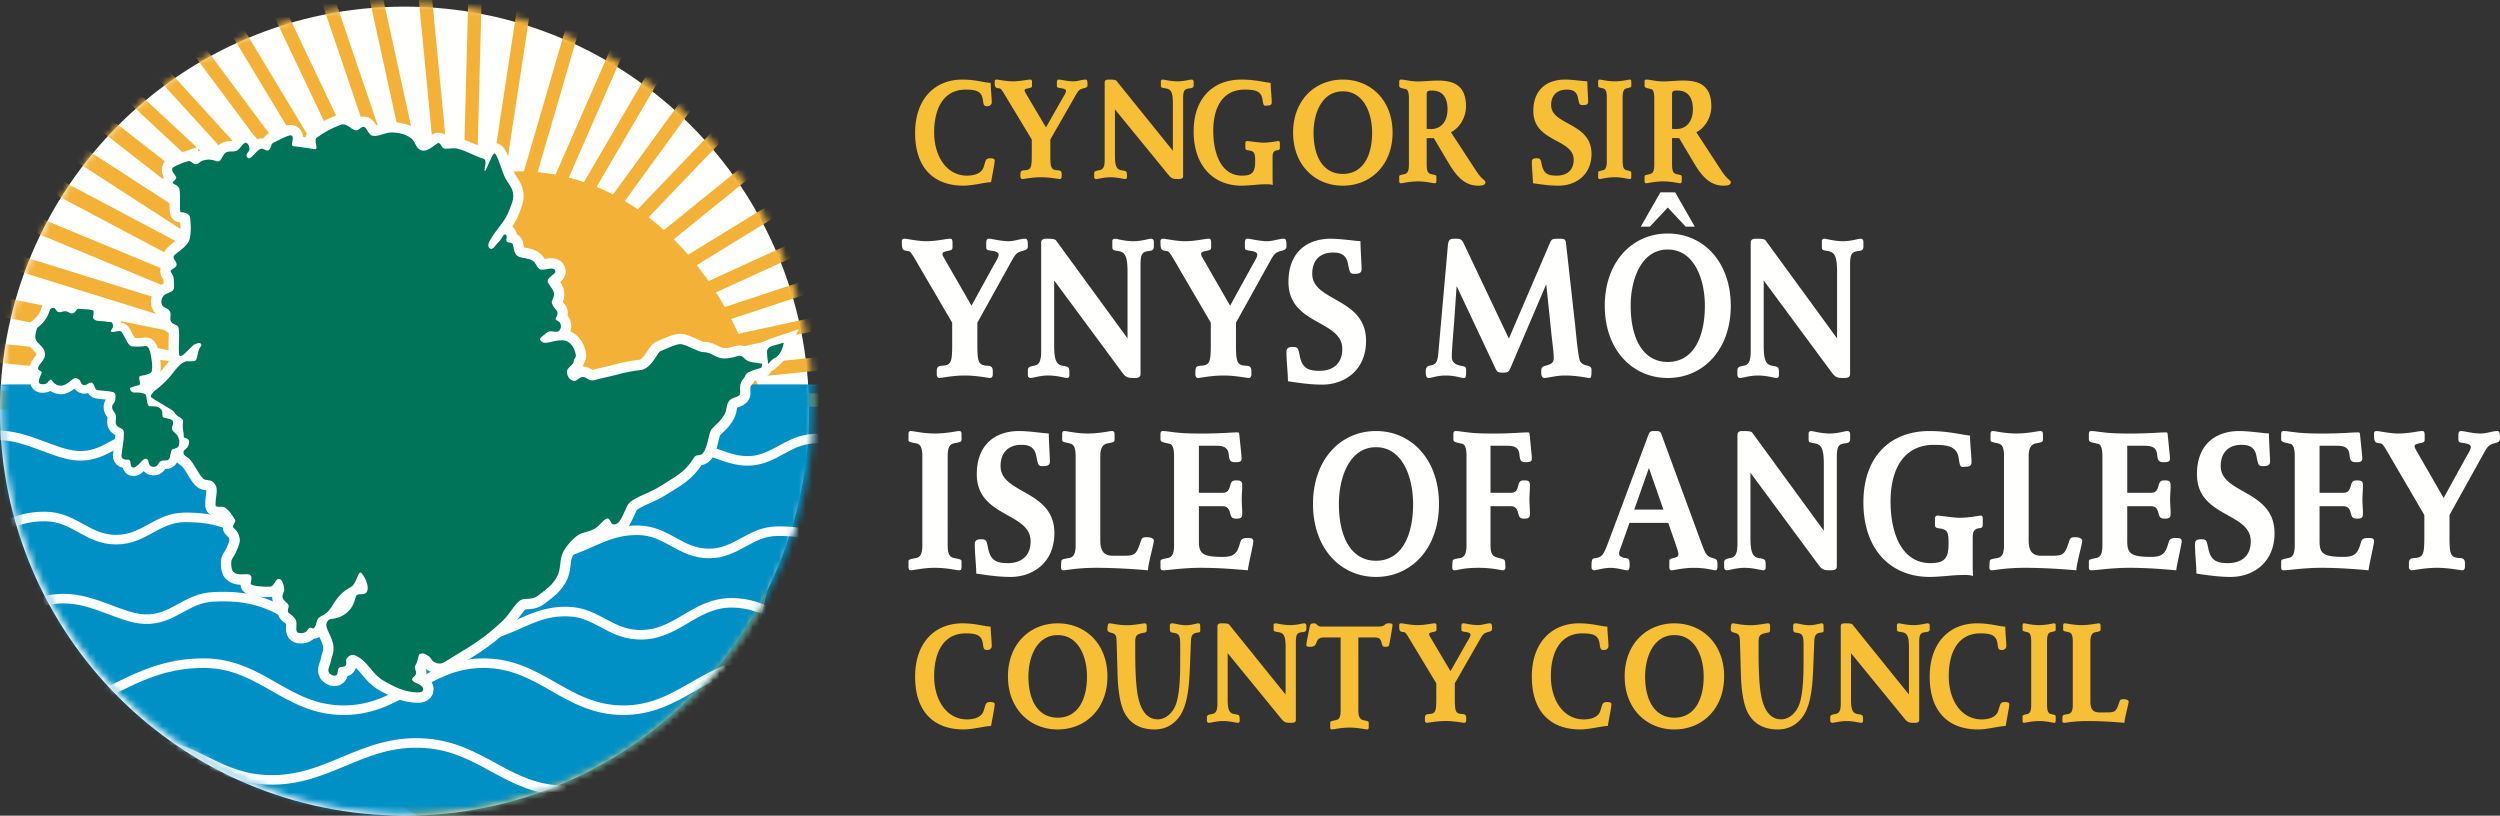 <svg width="377" height="123" xmlns="http://www.w3.org/2000/svg" xmlns:xlink="http://www.w3.org/1999/xlink"><rect width="100%" height="100%" fill="#333333" stroke="none"/><defs><path d="M.273 61.593C.273 27.81 27.659.424 61.441.424S122.61 27.81 122.61 61.593c0 33.781-27.386 61.167-61.168 61.167S.273 95.374.273 61.593" id="a"/></defs><g fill="none" fill-rule="evenodd"><path d="M138 102.043c0 5.535 3.066 7.957 7.286 7.957 1.453 0 3.243-.518 4.165-.518l.373-2.056c.087-.474.176-.994.176-1.231 0-.238-.23-.325-.69-.325-.55 0-.657.26-.763.627l-.213.692c-.284.908-1.294 1.297-2.517 1.297-3.049 0-4.946-2.897-4.946-6.507 0-3.957 1.65-6.465 4.733-6.465 1.542 0 2.429.215 2.606 1.514.106.757.124.994.673.994.39 0 .674-.26.674-.584 0-.757-.16-1.968-.16-2.94-.991-.044-2.286-.498-4.289-.498-4.042 0-7.108 2.811-7.108 8.043m14-.043c0 4.886 3.294 8 7.5 8 4.207 0 7.5-3.114 7.5-8s-3.293-8-7.5-8c-4.206 0-7.5 3.114-7.5 8zm3.085 0c0-2.92 1.255-6.227 4.415-6.227s4.417 3.308 4.417 6.228c0 3.632-1.467 6.226-4.417 6.226-2.95 0-4.415-2.594-4.415-6.226zm16.108-4.991c0-1.156.09-1.396 1.422-1.613.237-.044.31-.153.31-.394v-.675c0-.261-.183-.327-.31-.327-.274 0-1.623.283-2.553.283-1.421 0-2.387-.283-2.752-.283-.256 0-.31.393-.31.96 0 .195.11.327.493.436.729.217.856.26.892 1.438l.147 5.035c.054 1.745.292 4.208 1.057 5.646 1.02 1.896 2.734 2.485 4.54 2.485 1.967 0 3.644-1.133 4.447-3.335.747-2.028.802-4.643.894-6.823l.127-3.203c.036-.807.273-1.179.966-1.243.292-.022.437-.066.437-.284 0-.283 0-.85-.036-.937-.054-.153-.147-.175-.255-.175-.329 0-.948.283-1.915.283-.856 0-1.531-.283-2.078-.283-.181 0-.31.13-.31.393v.5c0 .306.11.459.383.503.984.13 1.185.305 1.185 1.852v2.332c0 1.7-.018 4.6-.547 6.344-.437 1.46-1.55 2.55-2.843 2.55-1.86 0-2.698-1.787-3.044-3.815-.31-1.852-.347-4.621-.347-6.54v-1.11m12.392 9.147c0 1.217-.359 1.443-.869 1.525-.584.104-.716.206-.716.474v.515c0 .207.132.33.32.33.303 0 1.132-.268 2.113-.268 1.057 0 1.982.268 2.227.268.132 0 .282-.082.282-.247v-.33c0-.619-.093-.638-.81-.742-.774-.124-1-.66-1-2.266v-6.923l8.113 9.93c.473.578.755.578 1.51.578.565 0 .66-.207.66-.433V96.844c0-1.257.226-1.443 1.038-1.525.453-.041.547-.206.547-.474v-.515c0-.207-.132-.33-.32-.33-.303 0-1.133.268-2.115.268-1.055 0-1.98-.268-2.206-.268-.152 0-.303.083-.303.247v.619c0 .33.058.37.68.453.83.124 1.132.515 1.132 2.266v7.15l-8.528-10.57c-.152-.165-.718-.165-1.17-.165-.416 0-.585.144-.585.433v11.723m18.58.979c0 1.129-.268 1.389-.803 1.475-.693.152-.765.174-.765.414v.606c0 .304.09.37.268.37.23 0 1.406-.282 2.636-.282 1.228 0 2.403.282 2.634.282.179 0 .268-.066.268-.37v-.606c0-.24-.07-.262-.765-.414-.429-.086-.803-.346-.803-1.475V96.128h2.298c.749 0 1.033.088 1.229.868.106.434.196.543.534.543.356 0 .482-.043.57-.239.07-.152.534-2.93.534-3.039 0-.173-.142-.261-.534-.261s-.48.066-.624.196c-.302.282-.605.282-1.21.282h-8.442c-.57 0-.57-.478-.998-.478-.462 0-.586.066-.676.456l-.427 2.128a4.08 4.08 0 0 0-.089.674c0 .172.054.28.534.28.695 0 .838-.238.998-.672.142-.39.355-.738 1.104-.738h2.529v11.007m14.428-1.74c0 1.957-.133 2.245-1.176 2.286-.392.02-.54.186-.54.577v.35c0 .248.13.392.28.392.26 0 1.491-.268 2.831-.268 1.344 0 2.574.268 2.834.268.15 0 .282-.144.282-.391v-.351c0-.391-.15-.556-.542-.577-1.043-.04-1.175-.33-1.175-2.286v-2.35l3.784-6.613c.485-.845.617-.948 1.212-1.113.542-.144.617-.206.617-.577 0-.619-.095-.742-.317-.742-.467 0-1.214.268-1.81.268-.913 0-1.864-.268-2.18-.268-.223 0-.317.103-.317.454v.39c0 .372.037.372.746.475.279.042.634.144.634.412 0 .247-.39.865-.579 1.175l-2.442 4.306-2.702-4.554c-.336-.577-.522-.845-.522-1.01 0-.164.093-.226.539-.329.45-.083.578-.123.578-.391v-.495c0-.35-.093-.433-.26-.433-.467 0-1.436.268-2.684.268-.876 0-2.163-.268-2.35-.268-.205 0-.334.042-.334.289 0 .226 0 .39.018.535.057.392.206.454.634.495.224.02.317.061.802.866l4.139 6.86v2.35M231 102.043c0 5.535 3.067 7.957 7.286 7.957 1.453 0 3.242-.518 4.165-.518l.371-2.056c.09-.474.178-.994.178-1.231 0-.238-.23-.325-.691-.325-.55 0-.656.26-.762.627l-.213.692c-.283.908-1.293 1.297-2.517 1.297-3.05 0-4.945-2.897-4.945-6.507 0-3.957 1.648-6.465 4.732-6.465 1.541 0 2.43.215 2.607 1.514.105.757.123.994.674.994.39 0 .672-.26.672-.584 0-.757-.16-1.968-.16-2.94-.991-.044-2.285-.498-4.289-.498-4.04 0-7.108 2.811-7.108 8.043m14-.043c0 4.886 3.293 8 7.5 8s7.5-3.114 7.5-8-3.293-8-7.5-8-7.5 3.114-7.5 8zm3.084 0c0-2.92 1.255-6.227 4.415-6.227 3.162 0 4.417 3.308 4.417 6.228 0 3.632-1.466 6.226-4.417 6.226-2.949 0-4.415-2.594-4.415-6.226zm17.109-4.991c0-1.156.09-1.396 1.422-1.613.237-.044.311-.153.311-.394v-.675c0-.261-.184-.327-.311-.327-.274 0-1.623.283-2.552.283-1.422 0-2.39-.283-2.753-.283-.255 0-.31.393-.31.96 0 .195.11.327.491.436.73.217.858.26.894 1.438l.145 5.035c.056 1.745.292 4.208 1.059 5.646 1.02 1.896 2.734 2.485 4.538 2.485 1.97 0 3.647-1.133 4.449-3.335.748-2.028.802-4.643.894-6.823l.126-3.203c.037-.807.275-1.179.967-1.243.292-.022.437-.066.437-.284 0-.283 0-.85-.036-.937-.054-.153-.145-.175-.256-.175-.327 0-.948.283-1.914.283-.857 0-1.53-.283-2.077-.283-.183 0-.31.13-.31.393v.5c0 .306.109.459.382.503.985.13 1.186.305 1.186 1.852v2.332c0 1.7-.02 4.6-.546 6.344-.44 1.46-1.551 2.55-2.845 2.55-1.86 0-2.698-1.787-3.045-3.815-.31-1.852-.346-4.621-.346-6.54v-1.11m12.392 9.147c0 1.217-.359 1.443-.869 1.525-.584.104-.716.206-.716.474v.515c0 .207.132.33.32.33.302 0 1.132-.268 2.113-.268 1.057 0 1.982.268 2.227.268.132 0 .284-.082.284-.247v-.33c0-.619-.095-.638-.814-.742-.772-.124-.998-.66-.998-2.266v-6.923l8.113 9.93c.473.578.754.578 1.51.578.565 0 .66-.207.66-.433V96.844c0-1.257.226-1.443 1.037-1.525.454-.041.548-.206.548-.474v-.515c0-.207-.133-.33-.32-.33-.303 0-1.133.268-2.115.268-1.056 0-1.98-.268-2.208-.268-.15 0-.3.083-.3.247v.619c0 .33.055.37.68.453.829.124 1.131.515 1.131 2.266v7.15l-8.528-10.57c-.15-.165-.718-.165-1.172-.165-.415 0-.583.144-.583.433v11.723M291 102.043c0 5.535 3.066 7.957 7.286 7.957 1.453 0 3.243-.518 4.165-.518l.371-2.056c.09-.474.178-.994.178-1.231 0-.238-.229-.325-.692-.325-.549 0-.655.26-.76.627l-.214.692c-.282.908-1.294 1.297-2.517 1.297-3.049 0-4.946-2.897-4.946-6.507 0-3.957 1.65-6.465 4.733-6.465 1.542 0 2.429.215 2.608 1.514.104.757.122.994.672.994.39 0 .673-.26.673-.584 0-.757-.16-1.968-.16-2.94-.991-.044-2.286-.498-4.289-.498-4.042 0-7.108 2.811-7.108 8.043m15.306 4.237c0 1.072-.24 1.319-.622 1.4-.621.145-.684.166-.684.393v.576c0 .289.08.351.238.351.208 0 1.163-.268 2.263-.268 1.098 0 2.054.268 2.262.268.157 0 .237-.062.237-.35v-.577c0-.227-.063-.248-.684-.392-.382-.082-.622-.33-.622-1.4v-9.56c0-1.073.24-1.32.622-1.402.621-.144.684-.165.684-.391v-.577c0-.289-.08-.351-.237-.351-.208 0-1.164.268-2.262.268-1.1 0-2.055-.268-2.263-.268-.158 0-.238.062-.238.35v.578c0 .226.063.247.684.391.382.082.622.33.622 1.401v9.56m6.271 0c0 1.03-.267 1.319-.727 1.4-.726.124-.796.166-.814.352-.017.226-.036.432-.036.659 0 .206.089.309.248.309.336 0 1.47-.268 3.594-.268 1.84 0 3.893.124 5.52.268.036-.763.638-2.844.638-3.193 0-.268-.425-.37-.708-.37-.442 0-.567.04-.672.37-.53 1.585-.637 1.627-2.125 1.627h-.901c-1.062 0-1.364-.619-1.364-1.69V96.72c0-1.072.39-1.319.832-1.4.602-.104.708-.166.708-.392v-.577c0-.289-.124-.351-.301-.351-.23 0-1.345.268-2.566.268-1.222 0-2.284-.268-2.513-.268-.177 0-.266.062-.266.35v.578c0 .226.072.247.762.391.424.082.69.33.69 1.401v9.56" fill="#F6BF35"/><path d="M139.09 82.192c0 1.5-.384 1.847-.994 1.962-.994.203-1.096.23-1.096.548v.808c0 .404.127.49.382.49.33 0 1.86-.374 3.617-.374 1.758 0 3.287.374 3.618.374.256 0 .383-.086.383-.49v-.808c0-.317-.102-.345-1.096-.548-.612-.115-.993-.461-.993-1.962V68.808c0-1.5.381-1.846.993-1.961.994-.203 1.096-.232 1.096-.548v-.808c0-.404-.127-.491-.383-.491-.331 0-1.86.374-3.618.374-1.758 0-3.286-.374-3.617-.374-.255 0-.382.087-.382.49v.81c0 .315.102.344 1.096.547.61.115.993.462.993 1.96v13.385M159 80.4c0-6.54-8.116-5.887-8.116-10.107 0-2.32 1.493-3.211 3.086-3.211.747 0 1.992.059 2.291 1.635.3 1.516.324 1.576 1.07 1.576.872 0 .996-.327.996-.744 0-.535-.149-2.736-.174-4.192-.722 0-2.938-.357-4.48-.357-3.462 0-6.374 1.933-6.374 6.512 0 6.54 8.116 5.708 8.116 10.106 0 2.41-1.618 3.301-3.411 3.301-1.842 0-2.64-.446-3.012-2.289-.224-1.189-.299-1.308-1.096-1.308-.548 0-.896.149-.896.743 0 1.487.2 2.943.224 4.43 1.718.268 3.435.505 5.179.505 3.335 0 6.597-2.14 6.597-6.6m3.206 1.792c0 1.442-.373 1.847-1.017 1.962-1.016.174-1.114.23-1.14.49-.025.317-.049.606-.049.923 0 .289.124.433.347.433.471 0 2.057-.374 5.03-.374 2.577 0 5.451.173 7.731.374.05-1.066.892-3.98.892-4.47 0-.376-.595-.52-.992-.52-.618 0-.792.058-.942.52-.743 2.22-.891 2.278-2.972 2.278h-1.265c-1.485 0-1.907-.865-1.907-2.366V68.808c0-1.5.545-1.846 1.165-1.961.842-.144.99-.232.99-.548v-.808c0-.404-.173-.491-.42-.491-.323 0-1.884.374-3.594.374S160.867 65 160.545 65c-.247 0-.372.087-.372.49v.81c0 .315.1.344 1.066.547.594.115.967.462.967 1.96v13.385m14.84 0c0 1.5-.374 1.847-.973 1.962-.973.203-1.073.23-1.073.548v.808c0 .404.125.49.375.49.773 0 3.02-.374 5.665-.374 2.644 0 4.84.173 7.136.374.1-.951.824-3.865.824-4.384 0-.404-.274-.49-.873-.49-.774 0-.973.201-1.123.75-.375 1.269-.674 2.105-2.545 2.105-3.17 0-3.668-.519-3.668-2.395v-5.25h3.368c.598 0 1.073.03 1.322.981.175.664.275.894.949.894.748 0 .898-.172.898-.807 0-.693-.074-1.356-.074-2.077 0-.72.074-1.385.074-2.077 0-.635-.15-.808-.898-.808-.674 0-.774.231-.949.895-.249.952-.724.98-1.322.98h-3.368v-7.096h2.644c1.148 0 1.722.318 1.846 1.212.1.75.076 1.269.974 1.269.75 0 .973-.115.973-.548 0-.173-.025-.548-.074-1.01l-.275-2.711c-.025-.145-.074-.23-.25-.23-.349 0-1.023.028-1.872.085-.822.03-1.846.086-2.869.086h-1.197c-1.697 0-2.87-.086-3.694-.2-.8-.087-1.273-.174-1.547-.174-.25 0-.45 0-.45.49v.664c0 .317.026.461.649.606l.75.173c.298.057.647.405.647 1.875v13.384M198 76c0 6.719 4.171 11 9.502 11 5.327 0 9.498-4.281 9.498-11s-4.171-11-9.498-11c-5.33 0-9.502 4.281-9.502 11zm3.905 0c0-4.013 1.593-8.562 5.597-8.562 4 0 5.593 4.549 5.593 8.563 0 4.994-1.857 8.561-5.593 8.561-3.739 0-5.597-3.567-5.597-8.561zm22.865.337h2.873c.581 0 1.04.029 1.28.98.17.664.266.894.918.894.725 0 .87-.172.87-.807 0-.693-.073-1.356-.073-2.077 0-.72.073-1.385.073-2.077 0-.635-.145-.808-.87-.808-.652 0-.748.231-.917.895-.241.952-.7.98-1.28.98h-2.874v-7.096h2.56c1.11 0 1.665.318 1.787 1.212.097.75.072 1.269.941 1.269.725 0 .942-.115.942-.548 0-.173-.024-.548-.073-1.01l-.265-2.711c-.024-.145-.073-.23-.24-.23-.34 0-.991.028-1.812.085-.796.03-1.787.086-2.777.086h-1.159c-1.642 0-2.777-.086-3.573-.2-.773-.087-1.231-.174-1.497-.174-.241 0-.435 0-.435.49v.664c0 .317.023.461.627.606l.725.173c.29.057.628.405.628 1.875v13.384c0 1.442-.363 1.847-.99 1.962-.99.174-1.086.23-1.111.49-.023.317-.048.606-.048.923 0 .289.12.433.338.433.484 0 1.232-.374 3.623-.374 2.148 0 3.355.374 3.67.374.24 0 .386-.173.386-.318 0-.259-.024-.836-.072-1.066-.074-.288-.315-.317-.895-.462-.894-.23-1.28-.461-1.28-1.99v-5.827m26.076.508h-4.4l2.212-6.266 2.188 6.266zm-8.464 5.322c-.65 1.716-.963 1.888-1.852 2.002-.434.057-.53.172-.53 1.345 0 .372.193.486.409.486.217 0 1.444-.371 2.477-.371.987 0 2.093.371 2.526.371.24 0 .336-.2.336-.8 0-.773-.071-.974-.553-1.03-.672-.087-1.035-.344-1.035-.63 0-.344.121-.629.507-1.688l1.057-3.005h5.845l1.009 2.891c.288.886.53 1.544.53 1.83 0 .373-.242.458-.818.601-.506.115-.554.229-.554.544v.887c0 .286.145.4.337.4.337 0 1.708-.371 3.367-.371 1.852 0 2.959.371 3.222.371.193 0 .338-.114.338-.514 0-1.145-.096-1.145-.65-1.317-.865-.257-1.058-.343-1.707-2.088l-6.11-16.623c-.167-.458-.432-.458-.912-.458-.673 0-.82 0-1.06.63l-6.179 16.537zm19.625-.147c0 1.702-.454 2.02-1.098 2.134-.741.145-.909.289-.909.663v.723c0 .287.168.46.406.46.383 0 1.435-.374 2.677-.374 1.338 0 2.51.374 2.82.374.167 0 .358-.115.358-.345v-.462c0-.865-.119-.894-1.026-1.039-.98-.173-1.266-.923-1.266-3.173v-9.693l10.275 13.905c.597.807.955.807 1.912.807.717 0 .836-.288.836-.606V68.981c0-1.76.287-2.019 1.313-2.134.576-.058.695-.29.695-.664v-.721c0-.289-.168-.462-.407-.462-.382 0-1.434.374-2.676.374-1.34 0-2.509-.374-2.797-.374-.191 0-.382.115-.382.347v.865c0 .462.073.52.86.635 1.05.172 1.435.72 1.435 3.172v10.01L264.23 65.231c-.19-.231-.907-.231-1.483-.231-.524 0-.74.202-.74.606v16.413m35.476-.817v-.058c0-.833.126-1.398.986-1.486.48-.03.531-.239.531-.625v-.862c0-.298-.101-.417-.33-.417-.251 0-1.693.327-3.184.327-.934 0-2.807-.327-3.337-.327-.227 0-.355.179-.355.446v.982c0 .356.229.446.558.476 1.314.207 1.491.444 1.491 2.318 0 2.17-.556 2.943-2.73 2.943-4.475 0-6.018-4.757-6.018-9.276 0-4.934 1.999-8.561 6.574-8.561 2.2 0 3.463.297 3.718 2.08.15 1.101.25 1.338.807 1.25l.607-.06c.251-.03.506-.209.506-.625 0-1.04-.227-2.705-.227-4.043-1.29-.12-3.263-.684-6.12-.684-5.838 0-9.96 3.776-9.96 10.762C281 82.927 285.172 87 290.986 87c.886 0 1.77-.089 2.655-.149a25.94 25.94 0 0 1 2.629-.148c.227 0 .428 0 .63.03.23.03.43.058.633.118-.05-.654-.05-1.367-.05-2.319v-3.33m4.722.99c0 1.442-.372 1.847-1.016 1.962-1.016.174-1.114.23-1.14.49-.025.317-.049.606-.049.923 0 .289.124.433.347.433.47 0 2.056-.374 5.03-.374 2.576 0 5.45.173 7.73.374.05-1.066.893-3.98.893-4.47 0-.376-.594-.52-.99-.52-.62 0-.794.058-.943.52-.743 2.22-.892 2.278-2.973 2.278h-1.263c-1.488 0-1.91-.865-1.91-2.366V68.808c0-1.5.546-1.846 1.165-1.961.843-.144.991-.232.991-.548v-.808c0-.404-.173-.491-.42-.491-.323 0-1.884.374-3.593.374-1.71 0-3.198-.374-3.519-.374-.249 0-.372.087-.372.49v.81c0 .315.099.344 1.066.547.594.115.966.462.966 1.96v13.385m14.84 0c0 1.5-.373 1.847-.973 1.962-.973.203-1.072.23-1.072.548v.808c0 .404.123.49.373.49.774 0 3.02-.374 5.665-.374 2.646 0 4.842.173 7.14.374.1-.951.822-3.865.822-4.384 0-.404-.274-.49-.872-.49-.775 0-.975.201-1.124.75-.375 1.269-.673 2.105-2.545 2.105-3.171 0-3.67-.519-3.67-2.395v-5.25h3.37c.599 0 1.074.03 1.323.981.174.664.274.894.947.894.75 0 .9-.172.9-.807 0-.693-.076-1.356-.076-2.077 0-.72.075-1.385.075-2.077 0-.635-.149-.808-.899-.808-.673 0-.773.231-.947.895-.25.952-.724.98-1.324.98h-3.369v-7.096h2.645c1.149 0 1.723.318 1.848 1.212.1.75.075 1.269.974 1.269.748 0 .974-.115.974-.548 0-.173-.026-.548-.077-1.01l-.274-2.711c-.024-.145-.075-.23-.25-.23-.35 0-1.023.028-1.871.085-.823.03-1.847.086-2.87.086h-1.199c-1.697 0-2.87-.086-3.693-.2-.8-.087-1.273-.174-1.548-.174-.25 0-.448 0-.448.49v.664c0 .317.023.461.648.606l.747.173c.301.057.65.405.65 1.875v13.384M343 80.4c0-6.54-8.117-5.887-8.117-10.107 0-2.32 1.494-3.211 3.087-3.211.747 0 1.992.059 2.29 1.635.299 1.516.325 1.576 1.07 1.576.871 0 .997-.327.997-.744 0-.535-.15-2.736-.175-4.192-.722 0-2.937-.357-4.48-.357-3.462 0-6.374 1.933-6.374 6.512 0 6.54 8.117 5.708 8.117 10.106 0 2.41-1.62 3.301-3.411 3.301-1.843 0-2.64-.446-3.013-2.289-.224-1.189-.298-1.308-1.095-1.308-.548 0-.896.149-.896.743 0 1.487.2 2.943.225 4.43 1.717.268 3.435.505 5.178.505 3.335 0 6.597-2.14 6.597-6.6m3.047 1.792c0 1.5-.375 1.847-.973 1.962-.974.203-1.074.23-1.074.548v.808c0 .404.126.49.375.49.773 0 3.02-.374 5.665-.374s4.84.173 7.136.374c.1-.951.824-3.865.824-4.384 0-.404-.274-.49-.873-.49-.775 0-.973.201-1.124.75-.374 1.269-.673 2.105-2.544 2.105-3.17 0-3.67-.519-3.67-2.395v-5.25h3.37c.6 0 1.074.03 1.322.981.174.664.274.894.949.894.75 0 .899-.172.899-.807 0-.693-.075-1.356-.075-2.077 0-.72.075-1.385.075-2.077 0-.635-.15-.808-.9-.808-.674 0-.774.231-.948.895-.248.952-.723.98-1.322.98h-3.37v-7.096h2.647c1.147 0 1.72.318 1.847 1.212.1.75.074 1.269.973 1.269.747 0 .973-.115.973-.548 0-.173-.026-.548-.075-1.01l-.274-2.711c-.026-.145-.075-.23-.25-.23-.35 0-1.024.028-1.872.085-.823.03-1.846.086-2.87.086h-1.197c-1.697 0-2.87-.086-3.694-.2-.8-.087-1.272-.174-1.548-.174-.25 0-.449 0-.449.49v.664c0 .317.026.461.65.606l.747.173c.301.057.65.405.65 1.875v13.384m19.543-1.241c0 2.742-.177 3.145-1.594 3.203-.531.03-.734.26-.734.807v.491c0 .347.176.548.38.548.354 0 2.025-.374 3.847-.374 1.82 0 3.49.374 3.844.374.202 0 .381-.201.381-.548v-.49c0-.548-.204-.779-.735-.808-1.417-.058-1.595-.461-1.595-3.203v-3.287l5.138-9.26c.657-1.183.835-1.327 1.644-1.557.734-.203.834-.29.834-.808 0-.866-.125-1.039-.429-1.039-.633 0-1.646.374-2.455.374-1.239 0-2.53-.374-2.96-.374-.303 0-.43.144-.43.635v.548c0 .52.052.52 1.012.664.38.057.86.201.86.577 0 .345-.53 1.21-.784 1.644l-3.315 6.028-3.668-6.374c-.456-.808-.709-1.183-.709-1.413 0-.232.127-.32.733-.462.61-.115.786-.173.786-.548v-.693c0-.49-.127-.606-.354-.606-.633 0-1.95.374-3.644.374-1.188 0-2.935-.374-3.188-.374-.279 0-.455.058-.455.404 0 .317 0 .547.024.75.077.549.28.635.861.693.304.028.43.086 1.088 1.21l5.616 9.607v3.287m-221.999-29c0 2.742-.178 3.145-1.594 3.203-.532.03-.733.26-.733.807v.491c0 .347.176.548.379.548.354 0 2.023-.374 3.845-.374s3.491.374 3.846.374c.203 0 .379-.201.379-.548v-.49c0-.548-.203-.779-.734-.808-1.415-.058-1.593-.461-1.593-3.203v-3.287l5.135-9.26c.658-1.183.836-1.327 1.645-1.557.734-.203.835-.29.835-.808 0-.866-.126-1.039-.43-1.039-.633 0-1.644.374-2.455.374-1.239 0-2.53-.374-2.96-.374-.303 0-.43.144-.43.635v.548c0 .52.052.52 1.012.664.38.057.86.201.86.577 0 .345-.53 1.21-.784 1.644l-3.313 6.028-3.669-6.374c-.455-.808-.708-1.183-.708-1.413 0-.232.127-.32.733-.462.608-.115.784-.173.784-.548v-.693c0-.49-.126-.606-.354-.606-.633 0-1.948.374-3.642.374-1.19 0-2.936-.374-3.189-.374-.277 0-.455.058-.455.404 0 .318 0 .547.025.75.076.549.279.635.86.693.304.028.43.086 1.088 1.21l5.617 9.607v3.287m13.417 1.069c0 1.702-.454 2.02-1.1 2.134-.74.145-.907.289-.907.663v.723c0 .287.167.46.405.46.383 0 1.434-.374 2.677-.374 1.34 0 2.51.374 2.82.374.168 0 .358-.115.358-.345v-.462c0-.865-.119-.894-1.026-1.039-.98-.173-1.267-.923-1.267-3.173v-9.693l10.277 13.905c.598.807.956.807 1.912.807.717 0 .836-.288.836-.606V39.981c0-1.76.287-2.019 1.315-2.134.573-.058.693-.29.693-.664v-.721c0-.289-.168-.462-.406-.462-.383 0-1.434.374-2.677.374-1.338 0-2.51-.374-2.797-.374-.191 0-.382.115-.382.347v.865c0 .462.071.52.86.635 1.052.172 1.434.72 1.434 3.172v10.01L159.23 36.231c-.191-.231-.908-.231-1.482-.231-.526 0-.741.202-.741.606v16.413m25.583-1.068c0 2.742-.177 3.145-1.593 3.203-.532.03-.734.26-.734.807v.491c0 .347.177.548.38.548.354 0 2.023-.374 3.844-.374 1.822 0 3.491.374 3.847.374.2 0 .378-.201.378-.548v-.49c0-.548-.202-.779-.734-.808-1.416-.058-1.594-.461-1.594-3.203v-3.287l5.137-9.26c.657-1.183.834-1.327 1.644-1.557.734-.203.835-.29.835-.808 0-.866-.126-1.039-.43-1.039-.633 0-1.644.374-2.455.374-1.239 0-2.529-.374-2.959-.374-.304 0-.43.144-.43.635v.548c0 .52.05.52 1.011.664.38.057.86.201.86.577 0 .345-.53 1.21-.783 1.644l-3.315 6.028-3.668-6.374c-.456-.808-.708-1.183-.708-1.413 0-.232.126-.32.734-.462.606-.115.784-.173.784-.548v-.693c0-.49-.127-.606-.354-.606-.633 0-1.948.374-3.644.374-1.189 0-2.934-.374-3.187-.374-.278 0-.456.058-.456.404 0 .318 0 .547.025.75.078.549.279.635.86.693.304.028.432.086 1.09 1.21l5.614 9.607v3.287M206 51.4c0-6.54-8.115-5.887-8.115-10.107 0-2.32 1.494-3.211 3.087-3.211.746 0 1.991.059 2.291 1.635.298 1.516.323 1.576 1.07 1.576.872 0 .996-.327.996-.744 0-.535-.151-2.736-.174-4.192-.723 0-2.939-.357-4.483-.357-3.46 0-6.373 1.933-6.373 6.512 0 6.54 8.117 5.708 8.117 10.106 0 2.41-1.619 3.301-3.411 3.301-1.843 0-2.64-.446-3.012-2.289-.225-1.189-.3-1.308-1.096-1.308-.548 0-.897.149-.897.743 0 1.487.2 2.943.225 4.43 1.718.268 3.436.505 5.178.505 3.336 0 6.597-2.14 6.597-6.6m10.89 1.966c-.15 1.558-.522 1.615-1.343 1.788-.299.057-.547.26-.547.837 0 .836.173 1.009.448 1.009.472 0 1.218-.374 2.562-.374 1.468 0 2.214.374 2.761.374.248 0 .323-.115.323-1.096 0-.576-.125-.635-.796-.75-.647-.115-1.367-.404-1.367-1.356 0-1.01.223-3.49.348-5.163l.372-5.423h.05l5.77 12.26c.3.635.399.72 1.245.72.573 0 .796-.085 1.045-.662l5.374-12.578h.05l.821 7.904c.099.865.298 2.365.298 3.145 0 .865-.599.951-1.244 1.153-.523.145-.646.289-.646.924 0 .548.099.922.521.922.422 0 1.741-.374 3.06-.374 1.866 0 3.358.374 3.682.374.225 0 .323-.115.323-1.125 0-.52-.149-.606-.596-.72-.822-.203-1.12-.462-1.243-1.068-.3-1.327-.524-4.184-.697-5.683l-1.32-11.798c-.075-.577-.298-.606-1.118-.606-.996 0-1.047.058-1.344.75l-6.145 14.308-6.815-14.365c-.348-.664-.547-.693-1.318-.693-.723 0-.97.087-1.07 1.068l-1.444 16.298m30.535-19.185h1.375l2.7-2.884 2.7 2.884h1.376L252.609 29h-2.218l-2.966 5.181zM242 46.107C242 52.76 246.172 57 251.5 57s9.5-4.24 9.5-10.893c0-6.655-4.172-10.895-9.5-10.895s-9.5 4.24-9.5 10.895zm3.906 0c0-3.976 1.59-8.48 5.595-8.48 4.002 0 5.593 4.504 5.593 8.48 0 4.946-1.857 8.479-5.593 8.479-3.738 0-5.595-3.533-5.595-8.48zm18.102 6.913c0 1.702-.455 2.02-1.1 2.134-.74.145-.908.289-.908.663v.723c0 .287.169.46.406.46.383 0 1.435-.374 2.677-.374 1.34 0 2.509.374 2.82.374.168 0 .36-.115.36-.345v-.462c0-.865-.121-.894-1.028-1.039-.982-.173-1.268-.923-1.268-3.173v-9.693l10.277 13.905c.597.807.956.807 1.912.807.717 0 .837-.288.837-.606V39.981c0-1.76.286-2.019 1.314-2.134.573-.058.693-.29.693-.664v-.721c0-.289-.168-.462-.406-.462-.383 0-1.435.374-2.677.374-1.338 0-2.51-.374-2.797-.374-.19 0-.381.115-.381.347v.865c0 .462.072.52.86.635 1.05.172 1.432.72 1.432 3.172v10.01l-10.8-14.798c-.191-.231-.91-.231-1.482-.231-.525 0-.741.202-.741.606v16.413" fill="#FFFFFE"/><path d="M138 20.043c0 5.536 3.066 7.957 7.286 7.957 1.453 0 3.243-.52 4.165-.52l.373-2.052c.087-.476.176-.996.176-1.233 0-.238-.23-.325-.69-.325-.55 0-.657.26-.763.627l-.213.692c-.284.908-1.294 1.298-2.517 1.298-3.049 0-4.946-2.898-4.946-6.508 0-3.957 1.65-6.465 4.733-6.465 1.542 0 2.429.217 2.606 1.513.106.757.124.995.673.995.39 0 .674-.26.674-.584 0-.757-.16-1.968-.16-2.94-.991-.044-2.286-.498-4.289-.498-4.042 0-7.108 2.811-7.108 8.043m17.592 3.352c0 1.957-.13 2.245-1.174 2.287-.391.02-.54.185-.54.576v.35c0 .248.13.392.28.392.26 0 1.49-.268 2.832-.268 1.343 0 2.574.268 2.834.268.15 0 .28-.144.28-.391v-.351c0-.391-.15-.556-.54-.576-1.044-.042-1.176-.33-1.176-2.287v-2.35l3.785-6.613c.485-.845.616-.948 1.212-1.113.54-.144.615-.206.615-.577 0-.619-.093-.742-.317-.742-.466 0-1.211.268-1.808.268-.913 0-1.864-.268-2.18-.268-.224 0-.318.103-.318.454v.39c0 .371.037.371.746.475.279.04.634.144.634.412 0 .247-.392.866-.578 1.174l-2.443 4.307-2.703-4.554c-.335-.577-.522-.845-.522-1.01 0-.164.093-.226.54-.329.448-.082.578-.123.578-.392v-.494c0-.351-.092-.433-.26-.433-.466 0-1.435.268-2.685.268-.876 0-2.162-.268-2.349-.268-.205 0-.335.042-.335.289 0 .226 0 .39.018.535.056.391.206.454.634.495.224.02.317.061.801.866l4.14 6.86v2.35m10.992.761c0 1.217-.358 1.443-.868 1.526-.585.103-.717.205-.717.473v.516c0 .206.132.329.32.329.303 0 1.133-.268 2.115-.268 1.055 0 1.98.268 2.225.268.132 0 .284-.083.284-.247v-.33c0-.618-.095-.638-.811-.741-.773-.125-1.001-.66-1.001-2.267v-6.923l8.113 9.93c.473.578.756.578 1.51.578.566 0 .66-.205.66-.433V14.844c0-1.257.227-1.443 1.038-1.525.453-.041.547-.206.547-.474v-.515c0-.207-.132-.33-.32-.33-.303 0-1.132.268-2.113.268-1.057 0-1.981-.268-2.208-.268-.15 0-.301.082-.301.247v.619c0 .33.056.371.678.453.831.124 1.132.515 1.132 2.267v7.148l-8.528-10.569c-.15-.165-.718-.165-1.17-.165-.416 0-.585.144-.585.433v11.723m25.32-.372v-.043c0-.605.091-1.017.711-1.082.348-.02.384-.172.384-.454v-.626c0-.217-.073-.303-.237-.303-.183 0-1.224.237-2.3.237-.677 0-2.028-.237-2.41-.237-.166 0-.257.13-.257.323v.715c0 .259.165.324.402.345.95.151 1.078.326 1.078 1.687 0 1.578-.402 2.141-1.973 2.141-3.232 0-4.345-3.46-4.345-6.747 0-3.588 1.442-6.226 4.746-6.226 1.59 0 2.503.217 2.685 1.513.11.8.183.973.585.908l.438-.042c.183-.022.365-.152.365-.455 0-.757-.164-1.968-.164-2.94-.932-.087-2.356-.498-4.419-.498-4.218 0-7.194 2.746-7.194 7.827 0 5.21 3.013 8.173 7.212 8.173.64 0 1.278-.065 1.917-.108a18.19 18.19 0 0 1 1.899-.109c.165 0 .31 0 .457.023.164.02.31.043.456.086-.036-.476-.036-.994-.036-1.687v-2.42M195 20c0 4.886 3.293 8 7.499 8 4.207 0 7.501-3.114 7.501-8s-3.294-8-7.501-8c-4.206 0-7.499 3.114-7.499 8zm3.085 0c0-2.918 1.255-6.227 4.414-6.227 3.16 0 4.418 3.309 4.418 6.228 0 3.632-1.467 6.226-4.418 6.226-2.95 0-4.414-2.594-4.414-6.226zm17.058-5.744c0-.495.142-.602.821-.602 1.5 0 2.322.988 2.322 2.814 0 1.89-1.018 2.985-2.446 2.985-.285 0-.5 0-.697-.022v-5.175zM212.465 24.8c0 1.118-.268 1.375-.697 1.462-.696.149-.768.17-.768.407v.602c0 .3.09.364.268.364.232 0 1.303-.279 2.535-.279 1.233 0 2.304.28 2.537.28.177 0 .267-.064.267-.365v-.602c0-.237-.07-.258-.767-.407-.43-.087-.697-.344-.697-1.462v-3.972h1.07l2.161 3.63c1.144 1.953 2.394 3.542 4.519 3.542.59 0 1.107-.064 1.107-.515 0-.364-.447-.257-1.41-1.74l-3.786-5.798c1.339-.688 2.267-2.256 2.267-3.909 0-3.157-1.857-3.888-4.213-3.888-.465 0-.983.022-1.483.065-.5.022-1 .064-1.445.064a8.667 8.667 0 0 1-1.644-.15c-.428-.064-.767-.129-.965-.129-.177 0-.321 0-.321.366v.493c0 .237.018.344.465.451l.535.129c.216.043.465.302.465 1.396V24.8zM240 23.2c0-4.757-6.087-4.28-6.087-7.351 0-1.687 1.12-2.335 2.317-2.335.56 0 1.492.042 1.716 1.19.225 1.101.244 1.145.804 1.145.653 0 .745-.237.745-.54 0-.39-.11-1.99-.129-3.05-.542 0-2.204-.259-3.361-.259-2.596 0-4.781 1.405-4.781 4.735 0 4.758 6.087 4.152 6.087 7.352 0 1.751-1.214 2.4-2.557 2.4-1.382 0-1.98-.324-2.259-1.665-.169-.865-.225-.952-.822-.952-.41 0-.673.108-.673.541 0 1.08.149 2.14.169 3.22 1.287.196 2.575.369 3.883.369 2.502 0 4.948-1.556 4.948-4.8m2.306 1.08c0 1.072-.24 1.319-.622 1.402-.621.143-.684.164-.684.391v.577c0 .289.079.35.237.35.207 0 1.163-.268 2.262-.268 1.1 0 2.056.268 2.264.268.158 0 .237-.061.237-.35v-.577c0-.227-.063-.248-.684-.391-.382-.083-.622-.33-.622-1.402v-9.56c0-1.072.24-1.319.622-1.4.621-.145.684-.166.684-.393v-.576c0-.289-.079-.351-.237-.351-.208 0-1.164.268-2.264.268-1.099 0-2.055-.268-2.262-.268-.158 0-.237.062-.237.35v.577c0 .227.063.248.684.392.382.082.622.33.622 1.401v9.56m9.838-10.024c0-.495.143-.602.82-.602 1.5 0 2.322.988 2.322 2.814 0 1.89-1.019 2.985-2.445 2.985-.287 0-.501 0-.697-.022v-5.175zm-2.68 10.544c0 1.118-.266 1.375-.696 1.462-.696.149-.768.17-.768.407v.602c0 .3.09.364.27.364.231 0 1.302-.279 2.534-.279 1.232 0 2.303.28 2.535.28.18 0 .27-.064.27-.365v-.602c0-.237-.073-.258-.768-.407-.43-.087-.697-.344-.697-1.462v-3.972h1.071l2.16 3.63c1.143 1.953 2.393 3.542 4.519 3.542.588 0 1.106-.064 1.106-.515 0-.364-.447-.257-1.41-1.74l-3.786-5.798c1.339-.688 2.267-2.256 2.267-3.909 0-3.157-1.857-3.888-4.213-3.888-.465 0-.983.022-1.482.065-.501.022-1 .064-1.446.064a8.686 8.686 0 0 1-1.644-.15c-.428-.064-.767-.129-.964-.129-.18 0-.322 0-.322.366v.493c0 .237.019.344.465.451l.535.129c.216.043.464.302.464 1.396V24.8z" fill="#F6BF35"/><path d="M0 62C0 28.31 27.31 1 61 1s61 27.31 61 61-27.31 61-61 61S0 95.69 0 62" fill="#FFFFFE"/><mask id="b" fill="#fff"><use xlink:href="#a"/></mask><path d="M69.993 60.337l50.043-22.87m-50.043 22.87l47.816-29.359M69.993 60.337l44.356-35.86m-44.356 35.86l39.96-41.701M70.524 61.219l34.497-47.48m-35.03 46.598L99.87 9.252M69.993 60.337L93.826 5.88M69.993 60.337L87.186 1.384M69.993 60.337L79.48-1.976m-9.488 62.313L38.275-6.307m31.718 66.644l1.87-69.418m-1.87 69.418l-6.76-70.034m6.76 70.034L54.606-10.006m15.387 70.343L46.595-8.465m22.694 68.802L28.415-7.54m40.874 67.877L7.304 2.832" stroke="#F3B237" stroke-width="2.015" mask="url(#b)"/><path d="M69.289 60.337L-.331 23.444" stroke="#F3B237" stroke-width="2.303" mask="url(#b)"/><path d="M69.289 60.337L.783 16.033" stroke="#F3B237" stroke-width="2.363" mask="url(#b)"/><path d="M69.289 60.337L3.709 9.32" stroke="#F3B237" stroke-width="2.303" mask="url(#b)"/><path d="M69.289 60.337L12.679-1.875m56.61 62.212l-50.12-67.26" stroke="#F3B237" stroke-width="2.015" mask="url(#b)"/><path d="M69.289 60.337L-5.484 37.122" stroke="#F3B237" stroke-width="2.303" mask="url(#b)"/><path d="M69.289 60.337L-6.82 52.58" stroke="#F3B237" stroke-width="2.879" mask="url(#b)"/><path d="M69.289 60.337L-1.89 30.855" stroke="#F3B237" stroke-width="2.303" mask="url(#b)"/><path d="M69.993 60.337l-76.367-15.39m75.663 15.39H-4.593" stroke="#F3B237" stroke-width="2.879" mask="url(#b)"/><path d="M69.993 60.337l52.301-17.273M69.993 60.337l53.637-11.642M69.993 60.337l56.786-5.821m-56.786 5.82h56.341" stroke="#F3B237" stroke-width="2.015" mask="url(#b)"/><path d="M39.884 76.508c0-27.938 17.218-50.587 38.457-50.587 21.24 0 38.459 22.649 38.459 50.587 0 27.938-17.218 50.586-38.459 50.586-21.239 0-38.457-22.648-38.457-50.586" fill="#F3B237" mask="url(#b)"/><path d="M39.884 76.508c0-27.938 17.218-50.587 38.457-50.587 21.24 0 38.459 22.649 38.459 50.587 0 27.938-17.218 50.586-38.459 50.586-21.239 0-38.457-22.648-38.457-50.586z" stroke="#F3B237" stroke-width=".173" mask="url(#b)"/><path fill="#0090C5" mask="url(#b)" d="M-13.085 58.069h148.572l-.137 77.443H-12.285l-.8-77.443"/><path stroke="#0090C5" stroke-width=".195" mask="url(#b)" d="M-13.085 58.069h148.572l-.137 77.443H-12.285z"/><path d="M85.06 83.37c4.39-1.326 6.673-3.497 11.26-3.4 4.348.091 6.241 3.494 10.59 3.492 4.262-.003 6.135-3.356 10.396-3.363 4.345-.008 7.088.887 10.59 3.457M9.695 107.1c8.196-2.768 12.364-7.078 21.014-7.095 8.703-.019 12.453 7.112 21.156 7.095 8.65-.018 12.364-7.078 21.013-7.095 8.702-.019 12.452 7.115 21.155 7.095 8.64-.022 12.347-7.095 20.986-7.095M.951 119.18c8.196-2.768 12.366-7.274 21.014-7.095 7.11.147 10.32 4.833 17.406 5.45 9.85.856 14.899-6.153 24.762-5.45 8.68.619 12.453 7.116 21.154 7.095 8.64-.02 12.347-7.095 20.988-7.095m-31.94-16.462c4.39-1.325 6.672-3.496 11.258-3.4 4.348.092 6.247 3.29 10.591 3.492 5.867.272 8.4-4.882 14.273-4.812 5.145.06 7.646 3.338 12.582 3.968M-.029 93.275c3.758-1.171 5.7-3.002 9.637-3.002 4.645 0 8.613 2.952 12.211 3.093 4.26.166 6.142-3.168 10.399-3.364 4.978-.227 8.159.647 12.324 3.387m-54.563-24.75c3.758-1.17 5.701-3 9.638-3 4.646 0 8.614 2.95 12.212 3.091 4.26.166 6.14-3.168 10.397-3.364 4.979-.227 8.16.647 12.324 3.387M-4.324 81.29c4.39-1.327 6.673-3.496 11.259-3.4 4.348.09 6.242 3.493 10.59 3.492 4.263-.003 6.136-3.357 10.397-3.364 4.345-.008 7.088.888 10.591 3.457m52.038-12.067c3.758-1.17 5.701-3 9.638-3 4.645 0 8.614 2.95 12.212 3.091 4.258.167 6.14-3.168 10.397-3.362 4.979-.228 8.16.646 12.324 3.387" stroke="#FFFFFE" stroke-width="1.439" mask="url(#b)"/><path d="M118.103 51.69c-1.434.479-3.148 1.022-3.523 1.733-.117.224.278 1.42 1.305 1.446.093.002 1.633-1.373 1.904-1.928.188-.384.524-1.32.314-1.25z" stroke="#FFFFFE" stroke-width="2.39" mask="url(#b)"/><path d="M28.304 24.308c-.98.32-2.258.83-2.322 1.109-.123.531.319.702.575 1.277.17.385-.816.777-.447.98.575.32.87.392.958.895.191 1.11-.064 3.43.191 3.43.665 0 1.387.258 1.429.918.064 1.022.191 1.747-.065 3.025-.284 1.421-2.45 2.28-2.45 2.792 0 .513.52.729.448 1.236-.075.528-1.158.665-.831 1.086.51.661.448 1.3.448 2.322 0 .671-1.045.79-1.364 1.045-.444.355-.603.804-.512 1.364.112.678.995.587 1.279 1.215.241.531-.122.972.149 1.491.273.522 1.069.396 1.15.98.192 1.363-.064 2.578.064 3.942.101 1.079 1.94-1.364 2.345-1.491.357-.113.747-.374.959-.065.199.294-.203.518-.32.853-.225.64-.257 1.534-.512 1.662-.427.213-1.284.032-1.555.149-1.492.64-1.748 2.26-4.348 4.197-.348.261-1.089.975-.733 1.226.575.405 1.723 1.054 3.087 1.886.33.201.381.432.63.702.4.44 1.15.524 1.045 1.11-.15.83.127 1.596.127 2.322 0 0 .541.116.703.383.186.306.047.575-.064.916-.144.442-.695.496-.703.96-.01.551.601.622.958 1.044.864 1.023 1.237 2.066 1.94 2.833.417.455 1.005.152 1.492.533 1.073.843.446 1.94.446 3.473 0 .61 1.023.079 1.492.47.768.64.853.894 1.428 1.747.282.417-.563.937-.192 1.278.511.47.775.824.896 1.491.127.711-.13 1.136-.385 1.812-.222.59-.484.956-.767 1.427-.191.319-.127 1.556.192 1.876.614.614 1.59.34 2.195.383.895.063.448.976.448 1.427 0 .32 1.747.512 2.92.448.713-.039.722-1.268 1.427-1.15.383.063.659.85.702 1.491.034.483-.291.732-.255 1.215.054.72 1.15.916.895 1.619-.114.315-.15.663.127.853.47.319.635.483.918.894.473.69-.275 1.946.575 2.067.446.064 1.057-.026 1.3-.511.318-.639.702.035.958-.255.468-.534.247-1.35.916-1.684.767-.384 1.274-.776 1.748-1.556 1.022-1.683 1.683-2.258 2.855-2.919.898-.506 1.018-2.195 1.47-2.195.32 0 1.62 2.259.852 3.047-.451.464-1.382-.047-1.555.576-.256.916-.434 1.514-1.108 2.195-.778.784-1.683 1.108-2.579 1.172-.557.039-.892.702-.724 1.235.34 1.086 1.15 2.076 1.045 3.495-.048.64-.283.965-.384 1.598-.121.756-.728 1.484-.129 1.96.266.211.504.34.832.256.485-.126.143-.857.532-1.172.307-.248.693-.03.96-.32.296-.323-.075-.76.19-1.107.313-.408.765-.648 1.237-.448 2.004.852 2.409 2.74 4.39 3.878 1.636.94 2.982 1.556 4.539 1.683.557.046 1.363.112 1.363-.446 0-.79-1.748-.982-1.683-1.493.046-.371.443-.417.575-.767.188-.497-.384-.938-.065-1.364.384-.51.384-1.555.64-1.683.489-.244.903.027 1.364.32.377.24.375.636.767.852.533.293 1.039.383 1.555.065 4.006-2.473 5.79-3.371 8.865-6.287 1.236-1.172 2.066-3.175 3.174-3.239.897-.052 1.503-.026 2.195-.575 1.236-.98 1.982-1.407 2.728-2.706.755-1.317.357-2.468.959-3.772.383-.83 1.812-2.514 2.727-2.834.805-.28 1.277-.304 2.003-.703.833-.457 1.3-1.364 1.875-1.556.503-.167.575.895 1.023.895.734 0 1.02-.65 1.364-1.3.575-1.086.603-1.814 1.555-2.386 1.492-.894 2.65-1.143 4.198-2.13 2.185-1.397 3.686-2.068 5.05-4.326.29-.479.948-.164 1.3-.597.831-1.022.814-3.091 1.364-3.686.767-.831 1.406-1.228 1.939-2.26.365-.707.183-1.286.64-1.938.474-.68 1.766-.475 1.683-1.3-.192-1.875.63-1.951.766-2.514.192-.789 2.472-1.045 2.472-1.3 0-.2.193-.46 0-.51-.724-.193-1.256-.11-2.003-.384-.618-.227-.856-.958-1.492-.789-.724.192-1.325.4-2.193.383-1.27-.023-1.843-.958-3.112-.958-.724 0-1.757-.748-3.175-1.172-.639-.192-1.977.475-3.302 1.044-.448.19-1.373 2.664-2.962 2.834-2.41.256-3.752.813-6.159 1.3-.498.1-.771.296-1.277.254-.544-.042-.756-.502-1.301-.51-.6-.009-.847.729-1.427.575-.584-.153-.863-.62-.959-1.214-.126-.78.959-1.045 1.022-1.747.035-.378.377-.543.32-.918-.127-.83-.63-1.96-1.684-2.194-.574-.128-1.492.064-2.258.256-.554.138-1.135.17-1.427-.32-.192-.319.55-.722.979-1.108.64-.575 1.477.233 1.94-.383.192-.256.32-.64.063-1.108-.177-.325-.83-.386-.64-.704.194-.32.448-.852.065-1.235-.397-.397-.724-.959-.66-1.28.074-.37.28-.54.319-.915.085-.828-.448-1.108-.894-1.94-.374-.691 1.17-1.236 1.108-1.683-.113-.787-1.237-.256-2.026-.256-.763 0-.752-.967-1.406-1.364-.748-.453-1.555-.319-2.152-.638-.685-.368-.64-1.172-.83-1.812-.13-.428-.981-.149-.981-.595 0-.385.199-.765-.128-.896-.319-.127-.582.718-1.023 1.108-.486.43-.87 1.383-1.364.959-.424-.367-.095-.946.192-1.427 1.045-1.748 2.09-2.487 2.792-4.39.298-.808.591-1.27.576-2.13-.025-1.225-.798-1.742-1.301-2.856-.613-1.361-1.156-3.562-1.555-3.494-.383.063-1.39 3.182-1.47 2.599-.064-.47.486-1.598-.192-1.81-1.492-.47-2.216-1.045-3.836-1.493-.8-.221-1.746.127-2.13-.065-.37-.184-.35-.576-.703-.788-.32-.19-1.53 1.377-2.6 1.109-.987-.248-.89-1.392-1.748-1.94-.823-.526-1.414-.664-2.386-.766-1.247-.133-2.066.575-3.176.51-.78-.044-.958-1.363-1.47-1.363-.52 0-.728.634-1.234.512-.79-.192-1.338-1.148-2.196-.831-1.555.575-2.408 1.086-3.622 1.939-.566.398.368 1.836-.32 1.747-.98-.129-1.897-.32-3.175-.448-.64-.064.21-1.253-.32-1.618-.277-.193-1.683.573-2.727 1.086-.46.224-.274.828-.703 1.107-.53.345-.79-.639-1.62.065-.58.49-1.293 1.632-1.682.98-.285-.474.497-.824.383-1.364-.06-.28-.111-.464-.32-.661-.57-.54-.937.862-1.683 1.11-.533.175-.907-.02-1.428.19-.73.296-.743 1.614-1.492 1.364-.767-.255-1.39-.355-2.194-.064-.378.136-.498.448-.895.511-.53.085-.79-.614-1.3-.447z" stroke="#FFFFFE" stroke-width="3.125" mask="url(#b)"/><path d="M7.54 46.702c-.472 1.483-1.075 2.039-1.953 2.78-.24.742-.422 1.536-.046 1.999.498.611 1.168.987 1.25 1.858.088.944-.975 1.533-1.063 2.185-.049.356.67.4.548.735-.135.379-.375.747-.42 1.264-.04.46.583.468.982.373.416-.1.75-.939.97-.56.377.646.957.81 1.309.828 1.007.055 1.84-1.25 2.313-1.156.933.187.571.914 1.168 1.063.537.134 1.024-.688 1.39-.274.37.42.227.932.702 1.022.738.14 1.394.09 2.267.281.608.132.455.708.421 1.203-.03.439-.437.59-.467 1.029-.04.565.443.787.56 1.343.108.513-.149.857.047 1.344.234.583 1.132.494 1.157 1.122.052 1.294-.275 2.643-.363 3.576-.036.397.437.659.83.596.837-.136.322.996.841 1.168.694.228 1.46-1.404 2.039-1.304.683.117.046 1.298 1.303 1.21.487-.033.492-.614.924-.841.43-.226.895.027 1.214-.28.262-.253.236-1.446.596-1.53.98-.231.92-.503.982-1.064.035-.317-.07-.499-.187-.795-.217-.558-.83-.677-.915-1.231-.067-.425.161-.298.168-1.002.003-.46-.895-.519-1.447-.69-.322-.098-.03-.794-.318-1.167-.449-.583-1.013-.514-1.812-.523-.415-.006-.362-1.713-.641-1.838-.521-.232-.799-.239-1.725-.235-.368.001-.797-.687-.46-.746.247-.044.648-.274 1.155-.328.507-.052.061-.835.141-1.296.048-.276 1.813-.183 1.905-.923.07-.56.062-.802 0-1.308-.123-1-.354-2.475-.923-2.408-.836.098-1.354.113-2.092.046-.56-.05-.898-1.136-1.49-2.093-.346-.558-1.13.146-1.677-.138-.181-.094.405-.528.327-.889-.054-.253-.115-.547-.373-.548-.645-.005-.762-.136-1.372-.131-.47.003-1.056-.057-1.269-.477-.093-.186.323-1.112-.14-1.204-.657-.13-1.382-.13-2.091-.187-.247-.02-.419.601-.83.69-.428.092-.641-.27-1.076-.316-.45-.047-.734.255-1.156.094-.339-.13-.341-.63-.701-.607-.225.013-.435.065-.503.28z" stroke="#FFFFFE" stroke-width="2.574" mask="url(#b)"/><path d="M7.54 46.702c-.472 1.483-1.075 2.039-1.953 2.78-.24.742-.422 1.536-.046 1.999.498.611 1.168.987 1.25 1.858.088.944-.975 1.533-1.063 2.185-.049.356.67.4.548.735-.135.379-.375.747-.42 1.264-.04.46.583.468.982.373.416-.1.75-.939.97-.56.377.646.957.81 1.309.828 1.007.055 1.84-1.25 2.313-1.156.933.187.571.914 1.168 1.063.537.134 1.024-.688 1.39-.274.37.42.227.932.702 1.022.738.14 1.394.09 2.267.281.608.132.455.708.421 1.203-.03.439-.437.59-.467 1.029-.04.565.443.787.56 1.343.108.513-.149.857.047 1.344.234.583 1.132.494 1.157 1.122.052 1.294-.275 2.643-.363 3.576-.036.397.437.659.83.596.837-.136.322.996.841 1.168.694.228 1.46-1.404 2.039-1.304.683.117.046 1.298 1.303 1.21.487-.033.492-.614.924-.841.43-.226.895.027 1.214-.28.262-.253.236-1.446.596-1.53.98-.231.92-.503.982-1.064.035-.317-.07-.499-.187-.795-.217-.558-.83-.677-.915-1.231-.067-.425.161-.298.168-1.002.003-.46-.895-.519-1.447-.69-.322-.098-.03-.794-.318-1.167-.449-.583-1.013-.514-1.812-.523-.415-.006-.362-1.713-.641-1.838-.521-.232-.799-.239-1.725-.235-.368.001-.797-.687-.46-.746.247-.044.648-.274 1.155-.328.507-.052.061-.835.141-1.296.048-.276 1.813-.183 1.905-.923.07-.56.062-.802 0-1.308-.123-1-.354-2.475-.923-2.408-.836.098-1.354.113-2.092.046-.56-.05-.898-1.136-1.49-2.093-.346-.558-1.13.146-1.677-.138-.181-.094.405-.528.327-.889-.054-.253-.115-.547-.373-.548-.645-.005-.762-.136-1.372-.131-.47.003-1.056-.057-1.269-.477-.093-.186.323-1.112-.14-1.204-.657-.13-1.382-.13-2.091-.187-.247-.02-.419.601-.83.69-.428.092-.641-.27-1.076-.316-.45-.047-.734.255-1.156.094-.339-.13-.341-.63-.701-.607-.225.013-.435.065-.503.28" fill="#007459" mask="url(#b)"/><path d="M28.304 24.308c-.98.32-2.258.83-2.322 1.109-.123.531.319.702.575 1.277.17.385-.816.777-.447.98.575.32.87.392.958.895.191 1.11-.064 3.43.191 3.43.665 0 1.387.258 1.429.918.064 1.022.191 1.747-.065 3.025-.284 1.421-2.45 2.28-2.45 2.792 0 .513.52.729.448 1.236-.075.528-1.158.665-.831 1.086.51.661.448 1.3.448 2.322 0 .671-1.045.79-1.364 1.045-.444.355-.603.804-.512 1.364.112.678.995.587 1.279 1.215.241.531-.122.972.149 1.491.273.522 1.069.396 1.15.98.192 1.363-.064 2.578.064 3.942.101 1.079 1.94-1.364 2.345-1.491.357-.113.747-.374.959-.065.199.294-.203.518-.32.853-.225.64-.257 1.534-.512 1.662-.427.213-1.284.032-1.555.149-1.492.64-1.748 2.26-4.348 4.197-.348.261-1.089.975-.733 1.226.575.405 1.723 1.054 3.087 1.886.33.201.381.432.63.702.4.44 1.15.524 1.045 1.11-.15.83.127 1.596.127 2.322 0 0 .541.116.703.383.186.306.047.575-.064.916-.144.442-.695.496-.703.96-.01.551.601.622.958 1.044.864 1.023 1.237 2.066 1.94 2.833.417.455 1.005.152 1.492.533 1.073.843.446 1.94.446 3.473 0 .61 1.023.079 1.492.47.768.64.853.894 1.428 1.747.282.417-.563.937-.192 1.278.511.47.775.824.896 1.491.127.711-.13 1.136-.385 1.812-.222.59-.484.956-.767 1.427-.191.319-.127 1.556.192 1.876.614.614 1.59.34 2.195.383.895.063.448.976.448 1.427 0 .32 1.747.512 2.92.448.713-.039.722-1.268 1.427-1.15.383.063.659.85.702 1.491.034.483-.291.732-.255 1.215.054.72 1.15.916.895 1.619-.114.315-.15.663.127.853.47.319.635.483.918.894.473.69-.275 1.946.575 2.067.446.064 1.057-.026 1.3-.511.318-.639.702.035.958-.255.468-.534.247-1.35.916-1.684.767-.384 1.274-.776 1.748-1.556 1.022-1.683 1.683-2.258 2.855-2.919.898-.506 1.018-2.195 1.47-2.195.32 0 1.62 2.259.852 3.047-.451.464-1.382-.047-1.555.576-.256.916-.434 1.514-1.108 2.195-.778.784-1.683 1.108-2.579 1.172-.557.039-.892.702-.724 1.235.34 1.086 1.15 2.076 1.045 3.495-.048.64-.283.965-.384 1.598-.121.756-.728 1.484-.129 1.96.266.211.504.34.832.256.485-.126.143-.857.532-1.172.307-.248.693-.03.96-.32.296-.323-.075-.76.19-1.107.313-.408.765-.648 1.237-.448 2.004.852 2.409 2.74 4.39 3.878 1.636.94 2.982 1.556 4.539 1.683.557.046 1.363.112 1.363-.446 0-.79-1.748-.982-1.683-1.493.046-.371.443-.417.575-.767.188-.497-.384-.938-.065-1.364.384-.51.384-1.555.64-1.683.489-.244.903.027 1.364.32.377.24.375.636.767.852.533.293 1.039.383 1.555.065 4.006-2.473 5.79-3.371 8.865-6.287 1.236-1.172 2.066-3.175 3.174-3.239.897-.052 1.503-.026 2.195-.575 1.236-.98 1.982-1.407 2.728-2.706.755-1.317.357-2.468.959-3.772.383-.83 1.812-2.514 2.727-2.834.805-.28 1.277-.304 2.003-.703.833-.457 1.3-1.364 1.875-1.556.503-.167.575.895 1.023.895.734 0 1.02-.65 1.364-1.3.575-1.086.603-1.814 1.555-2.386 1.492-.894 2.65-1.143 4.198-2.13 2.185-1.397 3.686-2.068 5.05-4.326.29-.479.948-.164 1.3-.597.831-1.022.814-3.091 1.364-3.686.767-.831 1.406-1.228 1.939-2.26.365-.707.183-1.286.64-1.938.474-.68 1.766-.475 1.683-1.3-.192-1.875.63-1.951.766-2.514.192-.789 2.472-1.045 2.472-1.3 0-.2.193-.46 0-.51-.724-.193-1.256-.11-2.003-.384-.618-.227-.856-.958-1.492-.789-.724.192-1.325.4-2.193.383-1.27-.023-1.843-.958-3.112-.958-.724 0-1.757-.748-3.175-1.172-.639-.192-1.977.475-3.302 1.044-.448.19-1.373 2.664-2.962 2.834-2.41.256-3.752.813-6.159 1.3-.498.1-.771.296-1.277.254-.544-.042-.756-.502-1.301-.51-.6-.009-.847.729-1.427.575-.584-.153-.863-.62-.959-1.214-.126-.78.959-1.045 1.022-1.747.035-.378.377-.543.32-.918-.127-.83-.63-1.96-1.684-2.194-.574-.128-1.492.064-2.258.256-.554.138-1.135.17-1.427-.32-.192-.319.55-.722.979-1.108.64-.575 1.477.233 1.94-.383.192-.256.32-.64.063-1.108-.177-.325-.83-.386-.64-.704.194-.32.448-.852.065-1.235-.397-.397-.724-.959-.66-1.28.074-.37.28-.54.319-.915.085-.828-.448-1.108-.894-1.94-.374-.691 1.17-1.236 1.108-1.683-.113-.787-1.237-.256-2.026-.256-.763 0-.752-.967-1.406-1.364-.748-.453-1.555-.319-2.152-.638-.685-.368-.64-1.172-.83-1.812-.13-.428-.981-.149-.981-.595 0-.385.199-.765-.128-.896-.319-.127-.582.718-1.023 1.108-.486.43-.87 1.383-1.364.959-.424-.367-.095-.946.192-1.427 1.045-1.748 2.09-2.487 2.792-4.39.298-.808.591-1.27.576-2.13-.025-1.225-.798-1.742-1.301-2.856-.613-1.361-1.156-3.562-1.555-3.494-.383.063-1.39 3.182-1.47 2.599-.064-.47.486-1.598-.192-1.81-1.492-.47-2.216-1.045-3.836-1.493-.8-.221-1.746.127-2.13-.065-.37-.184-.35-.576-.703-.788-.32-.19-1.53 1.377-2.6 1.109-.987-.248-.89-1.392-1.748-1.94-.823-.526-1.414-.664-2.386-.766-1.247-.133-2.066.575-3.176.51-.78-.044-.958-1.363-1.47-1.363-.52 0-.728.634-1.234.512-.79-.192-1.338-1.148-2.196-.831-1.555.575-2.408 1.086-3.622 1.939-.566.398.368 1.836-.32 1.747-.98-.129-1.897-.32-3.175-.448-.64-.064.21-1.253-.32-1.618-.277-.193-1.683.573-2.727 1.086-.46.224-.274.828-.703 1.107-.53.345-.79-.639-1.62.065-.58.49-1.293 1.632-1.682.98-.285-.474.497-.824.383-1.364-.06-.28-.111-.464-.32-.661-.57-.54-.937.862-1.683 1.11-.533.175-.907-.02-1.428.19-.73.296-.743 1.614-1.492 1.364-.767-.255-1.39-.355-2.194-.064-.378.136-.498.448-.895.511-.53.085-.79-.614-1.3-.447m89.799 27.382c-1.434.479-2.031.376-2.406 1.087-.117.223.116 2.185.188 2.092.303-.398.687-.83 1.109-.946.09-.025.524-.427.795-.982.188-.384.524-1.32.314-1.25" fill="#007459" mask="url(#b)"/></g></svg>